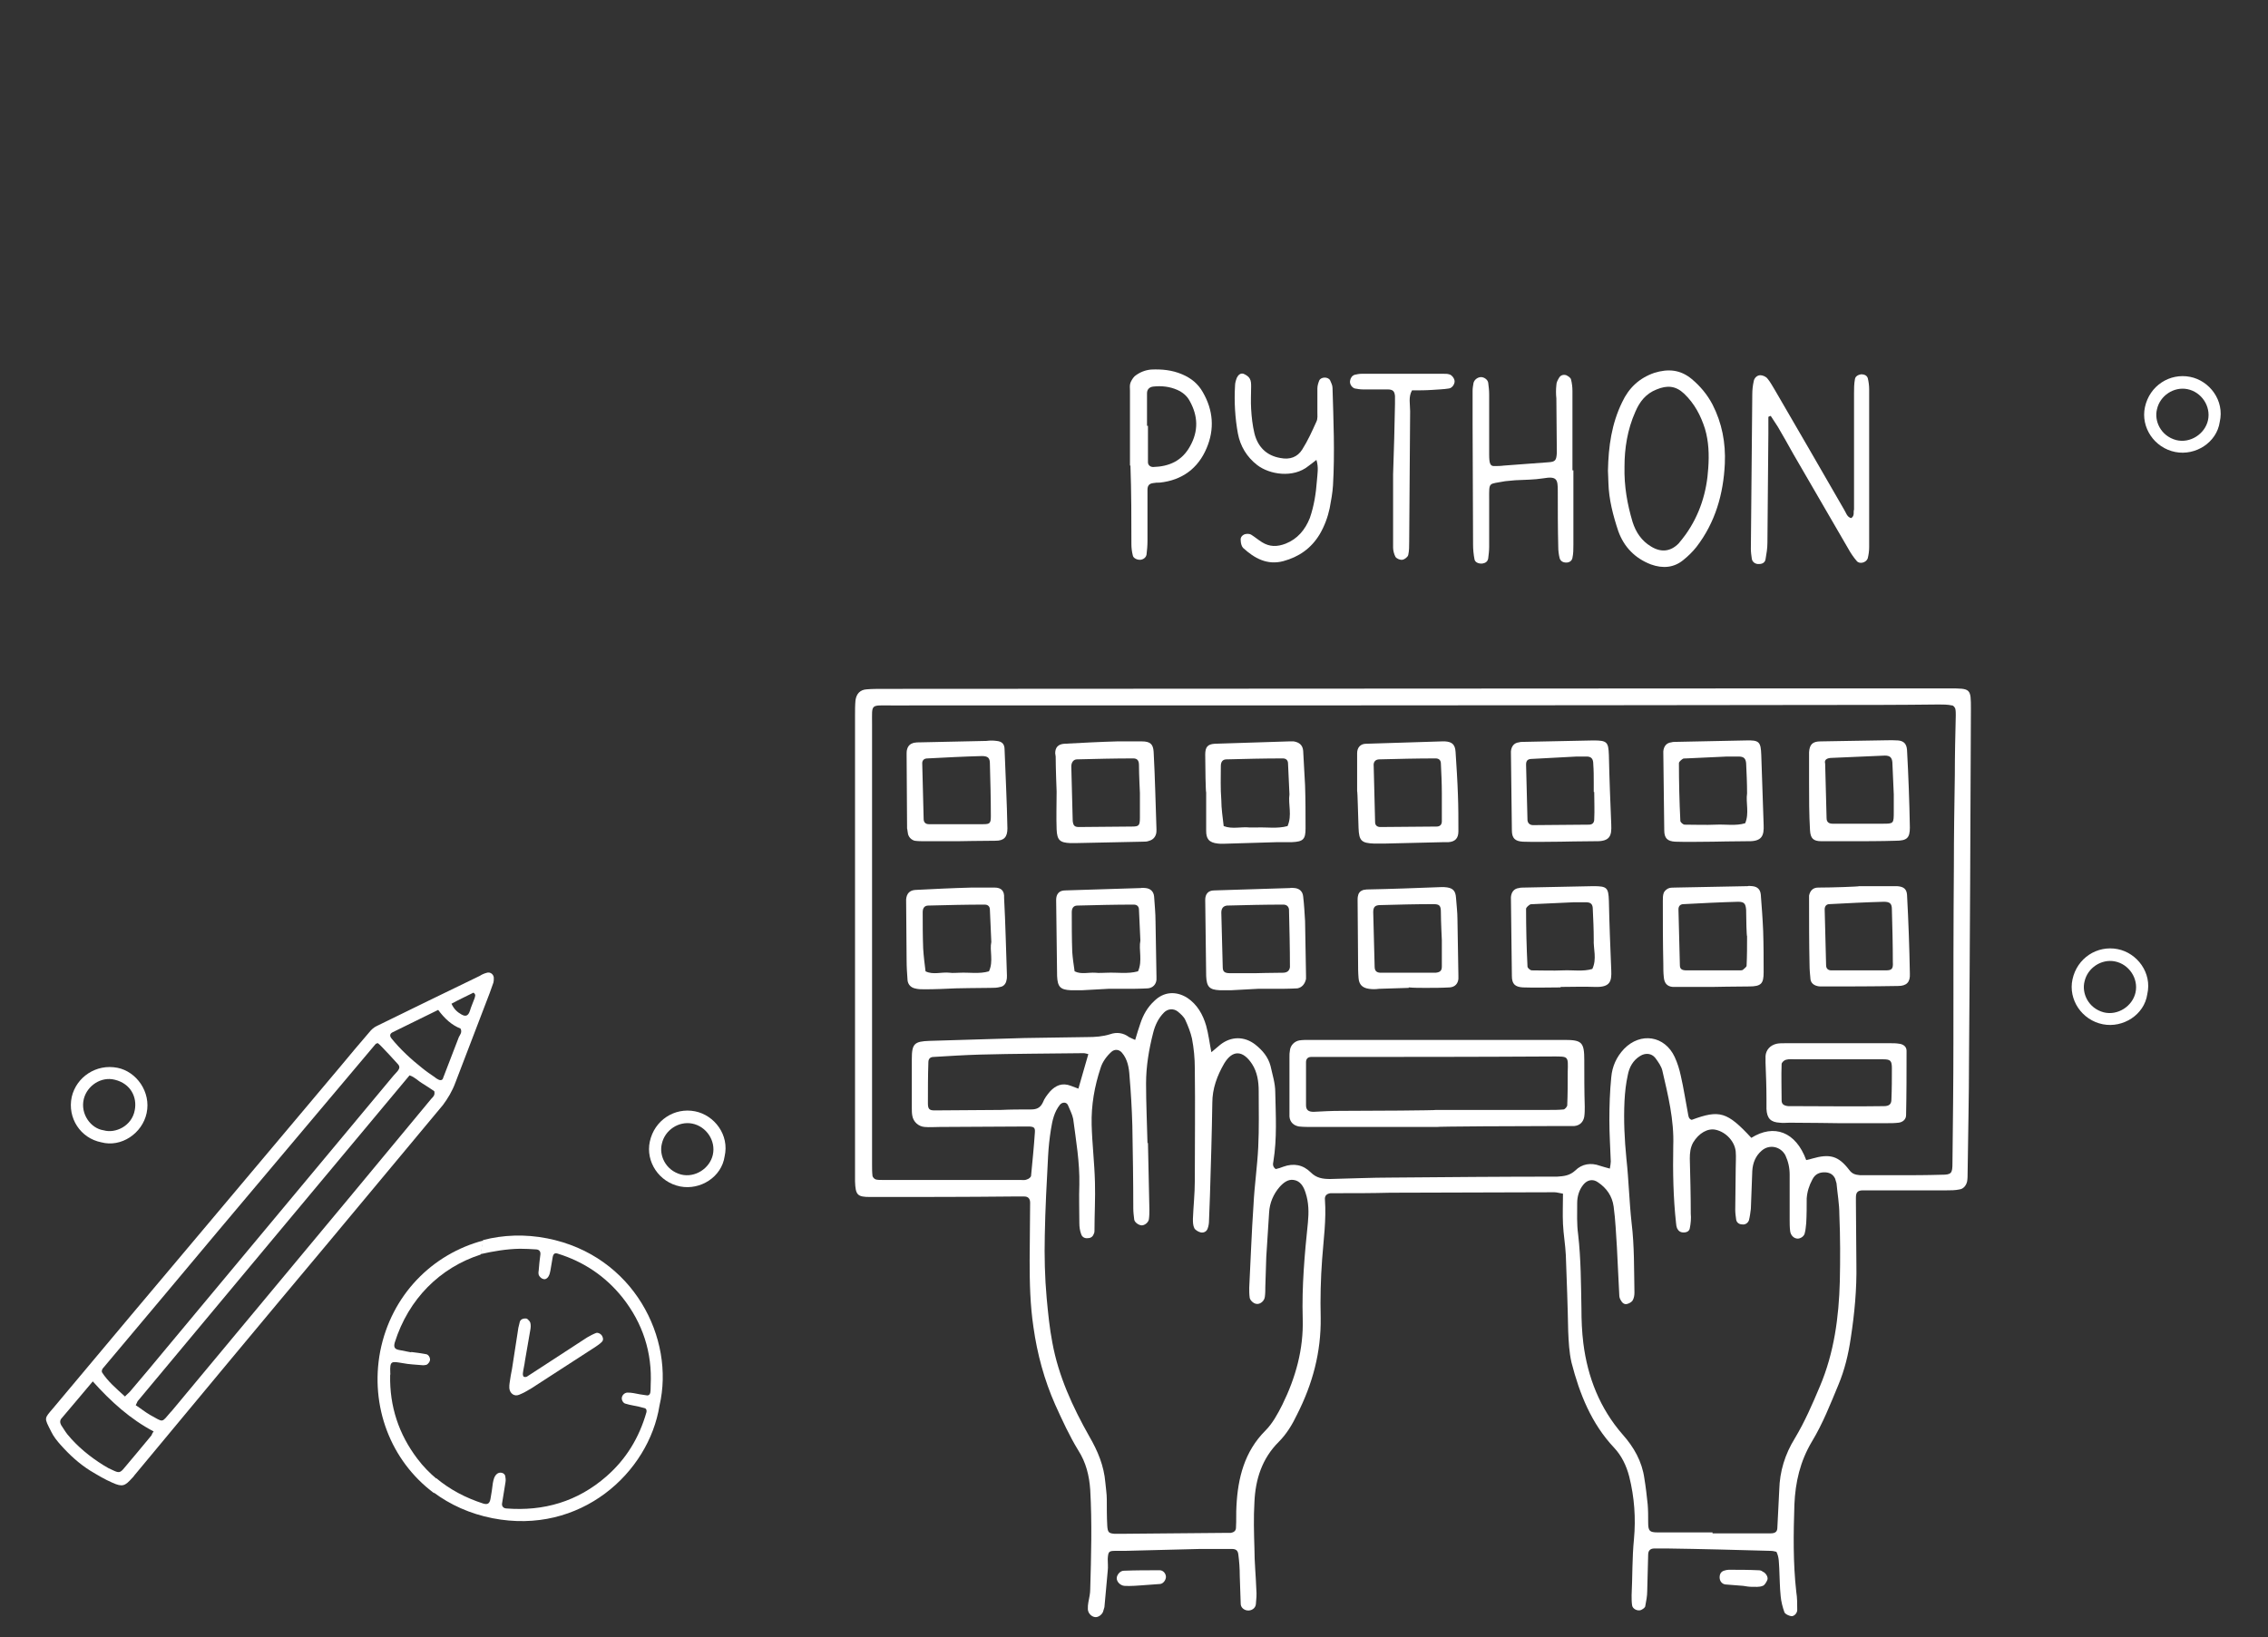 <?xml version="1.0" encoding="UTF-8"?> <svg xmlns="http://www.w3.org/2000/svg" width="313" height="226" viewBox="0 0 313 226" fill="none"><rect x="0" y="0" width="313" height="226" fill="#333333" stroke="none"/> <path d="M255.477 71.523C254.889 71.392 254.758 70.739 254.497 70.347C251.297 64.796 248.097 59.244 244.897 53.758C244.57 53.236 244.309 52.713 243.917 52.256C243.721 51.995 243.264 51.799 242.937 51.799C242.48 51.799 242.088 52.191 242.023 52.648C241.892 53.236 241.827 53.824 241.827 54.477C241.762 61.596 241.696 68.649 241.631 75.768C241.631 76.225 241.696 76.682 241.762 77.139C241.827 77.596 242.284 77.923 242.807 77.858C243.198 77.858 243.59 77.662 243.656 77.204C243.786 76.486 243.917 75.702 243.917 74.919C243.982 69.89 243.982 64.861 244.048 59.832C244.048 59.048 244.048 58.33 244.048 57.546C244.178 57.481 244.309 57.416 244.374 57.416C244.701 57.938 245.027 58.395 245.354 58.918C246.072 60.159 246.791 61.4 247.509 62.706C250.056 67.082 252.538 71.392 255.085 75.768C255.411 76.356 255.803 76.943 256.26 77.466C256.652 77.923 257.567 77.662 257.763 77.074C257.893 76.551 257.958 76.029 257.958 75.507C257.958 68.257 257.958 61.008 257.958 53.758C257.958 53.236 257.893 52.713 257.763 52.191C257.632 51.799 257.24 51.669 256.848 51.669C256.456 51.734 256.064 51.93 255.999 52.322C255.869 52.975 255.869 53.693 255.869 54.346C255.869 59.702 255.869 65.057 255.869 70.347C255.738 70.674 255.999 71.196 255.477 71.523Z" fill="white"></path> <path d="M227.851 77.923C229.484 78.511 231.051 78.38 232.357 77.27C233.01 76.747 233.598 76.159 234.121 75.506C236.733 72.11 237.843 68.192 238.039 64.012C238.17 61.138 237.647 58.395 236.341 55.848C235.623 54.477 234.643 53.301 233.467 52.322C231.9 51.015 230.202 50.885 228.308 51.472C226.218 52.191 224.781 53.562 223.867 55.522C222.43 58.461 221.973 61.596 221.908 64.992C221.908 65.449 221.973 66.037 221.973 66.69C222.038 68.975 222.626 71.196 223.344 73.351C224.128 75.506 225.63 77.074 227.851 77.923ZM224.193 64.404C224.193 61.922 224.585 59.31 225.696 56.828C226.283 55.456 227.132 54.346 228.635 53.758C230.071 53.17 231.247 53.236 232.422 54.346C233.859 55.718 234.708 57.35 235.296 59.179C235.819 60.942 235.884 62.771 235.753 64.6C235.557 67.93 234.578 71.065 232.618 73.808C232.292 74.266 231.965 74.657 231.639 75.049C230.528 76.159 229.222 76.29 227.851 75.441C226.545 74.657 225.761 73.482 225.304 72.045C224.585 69.629 224.128 67.147 224.193 64.404Z" fill="white"></path> <path d="M213.679 63.816C211.654 63.946 209.564 64.142 207.539 64.273C207.082 64.338 206.625 64.338 206.168 64.338C205.776 64.338 205.645 64.077 205.58 63.751C205.515 63.359 205.515 62.967 205.515 62.64C205.515 59.897 205.515 57.154 205.515 54.411C205.515 53.889 205.45 53.366 205.384 52.844C205.319 52.387 204.796 52.06 204.405 52.06C203.947 52.06 203.49 52.387 203.36 52.844C203.294 53.236 203.229 53.562 203.229 53.954C203.229 55.456 203.229 57.024 203.229 58.526C203.229 64.077 203.294 69.628 203.294 75.18C203.294 75.833 203.36 76.551 203.49 77.204C203.556 77.661 204.143 77.857 204.6 77.792C204.992 77.727 205.319 77.531 205.384 77.074C205.45 76.551 205.515 76.029 205.515 75.506C205.515 73.286 205.515 71.065 205.515 68.91C205.515 66.428 205.384 66.885 207.735 66.428C208.193 66.363 208.65 66.363 209.107 66.298C210.413 66.232 211.719 66.232 212.96 66.036C214.854 65.71 214.985 66.167 214.985 67.734C214.985 70.347 214.985 72.894 215.05 75.506C215.05 76.029 215.115 76.551 215.246 77.074C215.377 77.466 215.703 77.661 216.16 77.661C216.617 77.661 216.944 77.4 217.009 77.008C217.14 76.421 217.14 75.833 217.14 75.18C217.14 71.784 217.14 68.322 217.14 64.926C217.075 64.926 217.009 64.926 217.009 64.926C217.009 61.269 217.009 57.611 217.009 53.954C217.009 53.432 216.944 52.909 216.813 52.387C216.748 52.125 216.422 51.929 216.16 51.799C215.768 51.668 215.377 51.799 215.181 52.125C214.985 52.452 214.789 52.779 214.789 53.17C214.723 53.758 214.723 54.411 214.789 54.999C214.789 57.481 214.854 60.028 214.854 62.51C214.789 63.555 214.658 63.751 213.679 63.816Z" fill="white"></path> <path d="M172.664 53.366C172.664 52.974 172.664 52.583 172.468 52.256C172.338 51.995 171.946 51.733 171.619 51.603C171.227 51.472 170.901 51.733 170.705 52.125C170.574 52.452 170.444 52.844 170.444 53.236C170.313 55.456 170.444 57.677 170.836 59.832C171.162 61.595 172.076 63.097 173.513 64.208C175.211 65.514 178.477 66.036 180.567 64.338C180.893 64.077 181.285 63.816 181.677 63.489C182.003 64.534 181.808 65.448 181.742 66.363C181.612 68.126 181.35 69.824 180.763 71.522C180.109 73.155 179.065 74.396 177.432 75.049C176.256 75.506 175.211 75.506 174.166 74.853C173.644 74.526 173.187 74.135 172.664 73.808C172.468 73.677 172.076 73.677 171.815 73.743C171.423 73.873 171.162 74.2 171.227 74.592C171.227 74.984 171.358 75.441 171.554 75.637C173.121 77.074 174.885 78.053 177.105 77.465C179.26 76.878 180.959 75.702 182.134 73.743C182.787 72.632 183.244 71.392 183.506 70.151C183.702 69.106 183.897 68.061 183.963 67.016C184.224 62.51 184.028 58.003 183.897 53.562C183.897 53.17 183.702 52.844 183.571 52.517C183.31 51.995 182.33 51.995 182.069 52.517C181.938 52.844 181.808 53.236 181.808 53.627C181.808 54.672 181.808 55.783 181.808 56.828C181.808 57.285 181.873 57.807 181.677 58.199C181.089 59.505 180.501 60.812 179.718 62.052C179.065 63.097 178.02 63.489 176.713 63.228C174.754 62.901 173.579 61.66 173.121 59.832C172.86 58.722 172.73 57.611 172.664 56.436C172.599 55.391 172.664 54.346 172.664 53.366Z" fill="white"></path> <path d="M156.141 75.115C156.141 75.637 156.206 76.159 156.337 76.682C156.402 77.074 156.99 77.335 157.447 77.27C157.839 77.204 158.165 76.943 158.231 76.551C158.296 75.964 158.361 75.376 158.361 74.723C158.361 72.371 158.361 70.02 158.361 67.604C158.361 67.016 158.623 66.755 159.145 66.69C159.472 66.624 159.733 66.624 160.059 66.624C163.129 66.298 165.349 64.665 166.525 61.857C167.635 59.244 167.439 56.632 166.003 54.15C165.349 52.975 164.37 52.191 163.129 51.668C161.757 51.081 160.321 50.95 158.884 51.015C158.035 51.081 157.251 51.407 156.598 51.93C156.337 52.191 156.141 52.517 156.01 52.844C155.88 53.17 155.945 53.628 155.945 53.954C155.945 57.416 155.945 60.812 155.945 64.273H156.01C156.141 67.996 156.141 71.588 156.141 75.115ZM158.296 54.281C158.296 53.758 158.623 53.432 159.145 53.366C160.321 53.236 161.431 53.366 162.476 53.824C163.194 54.15 163.782 54.607 164.174 55.326C165.349 57.416 165.415 59.505 164.239 61.595C163.129 63.62 161.366 64.404 159.145 64.469C158.753 64.469 158.427 64.208 158.427 63.816C158.427 62.118 158.427 60.485 158.427 58.787C158.361 58.787 158.361 58.787 158.296 58.787C158.296 57.285 158.296 55.783 158.296 54.281Z" fill="white"></path> <path d="M197.678 53.824C198.461 53.758 199.18 53.758 199.964 53.628C200.421 53.562 200.747 53.04 200.747 52.648C200.747 52.256 200.355 51.734 199.964 51.668C199.768 51.603 199.506 51.603 199.31 51.603C195.522 51.603 191.669 51.603 187.881 51.603C187.555 51.603 187.293 51.668 186.967 51.734C186.575 51.864 186.379 52.191 186.314 52.583C186.249 53.04 186.575 53.497 186.967 53.628C187.359 53.693 187.685 53.758 188.077 53.758C189.187 53.758 190.363 53.758 191.473 53.758C192.257 53.758 192.453 54.02 192.518 54.673C192.518 55.064 192.518 55.456 192.518 55.783C192.453 58.918 192.388 62.053 192.257 65.514C192.257 67.212 192.257 69.237 192.257 71.261C192.257 72.698 192.257 74.135 192.257 75.572C192.257 76.029 192.388 76.486 192.584 76.878C192.779 77.139 193.237 77.335 193.563 77.27C193.89 77.204 194.282 76.878 194.347 76.617C194.478 76.029 194.478 75.441 194.478 74.788C194.543 68.779 194.543 62.771 194.608 56.763C194.608 55.783 194.347 54.803 194.869 53.889C195.914 53.889 196.763 53.889 197.678 53.824Z" fill="white"></path> <path d="M257.109 164.327C257.632 164.327 258.154 164.327 258.742 164.327C262.008 164.327 265.273 164.327 268.604 164.327C269.192 164.327 269.845 164.327 270.433 164.197C270.955 164.131 271.347 163.674 271.478 163.087C271.543 162.695 271.543 162.303 271.543 161.976C271.608 156.686 271.739 151.461 271.739 146.171C271.869 130.105 271.935 113.974 272 97.908C272 95.034 272 95.034 268.996 95.034C261.616 95.034 254.171 95.034 246.791 95.034C205.123 95.034 163.521 95.099 121.853 95.099C121.07 95.099 120.351 95.099 119.567 95.165C118.718 95.23 118.196 95.752 118.065 96.667C118 97.32 118 98.038 118 98.757C118 119.721 118 140.685 118 161.715C118 162.172 118 162.629 118 163.087C118.065 164.98 118.327 165.242 120.09 165.242C120.351 165.242 120.547 165.242 120.808 165.242C127.078 165.242 133.348 165.242 139.552 165.176C140.14 165.176 140.793 165.176 141.381 165.176C141.903 165.176 142.165 165.503 142.165 166.025C142.165 168.703 142.099 171.381 142.099 174.059C142.099 177.128 142.165 180.132 142.622 183.202C143.144 186.925 144.124 190.517 145.626 193.913C146.606 196.068 147.585 198.223 148.826 200.248C149.871 201.88 150.328 203.709 150.459 205.668C150.72 210.24 150.589 214.812 150.459 219.383C150.459 219.971 150.328 220.559 150.198 221.212C150.132 221.539 150.132 221.8 150.132 222.126C150.132 222.649 150.589 223.171 151.112 223.237C151.504 223.302 152.026 222.975 152.222 222.518C152.288 222.322 152.353 222.061 152.418 221.865C152.549 220.167 152.745 218.534 152.875 216.836C152.941 216.314 152.875 215.791 152.875 215.204C152.941 214.224 153.006 214.093 153.92 214.093C154.377 214.093 154.835 214.093 155.292 214.093C158.753 214.028 162.149 213.897 165.611 213.832C167.048 213.832 168.484 213.832 169.986 213.832C170.574 213.832 170.835 214.028 170.901 214.616C171.031 215.595 171.097 216.575 171.097 217.555C171.162 218.861 171.162 220.167 171.227 221.408C171.227 221.865 171.619 222.257 172.142 222.322C172.664 222.388 173.252 222.061 173.317 221.473C173.383 220.82 173.448 220.102 173.383 219.449C173.317 217.555 173.121 215.661 173.121 213.767C173.056 211.612 172.991 209.522 173.121 207.366C173.252 204.232 174.166 201.358 176.452 199.072C177.562 197.962 178.346 196.656 178.999 195.284C181.154 191.039 182.33 186.663 182.265 181.896C182.199 179.218 182.265 176.54 182.461 173.863C182.657 171.12 183.048 168.442 182.852 165.634C182.787 165.046 183.114 164.785 183.636 164.719C183.963 164.719 184.224 164.719 184.55 164.719C186.967 164.719 189.449 164.719 191.865 164.654C199.441 164.654 206.952 164.589 214.528 164.589C214.854 164.589 215.246 164.719 215.703 164.785C215.703 166.221 215.638 167.593 215.703 168.964C215.768 170.401 216.03 171.838 216.095 173.275C216.226 176.802 216.356 180.263 216.422 183.79C216.487 185.226 216.552 186.663 216.879 188.1C217.989 192.411 219.622 196.525 222.757 199.856C223.802 200.966 224.455 202.338 224.846 203.84C225.565 206.713 225.761 209.587 225.5 212.461C225.238 215.073 225.304 217.62 225.173 220.232C225.173 220.69 225.173 221.147 225.238 221.604C225.304 222.126 226.022 222.453 226.479 222.257C226.74 222.126 227.067 221.93 227.067 221.669C227.198 221.016 227.328 220.298 227.328 219.645C227.394 217.947 227.394 216.314 227.459 214.616C227.459 214.028 227.785 213.767 228.308 213.767C228.896 213.767 229.549 213.767 230.137 213.767C234.839 213.832 239.606 213.963 244.309 214.093C244.635 214.093 244.897 214.159 245.158 214.224C245.55 215.008 245.484 215.726 245.55 216.51C245.615 217.816 245.615 219.122 245.746 220.363C245.811 221.081 246.007 221.865 246.268 222.584C246.399 222.845 246.856 223.041 247.182 223.106C247.574 223.171 248.031 222.714 248.031 222.257C248.031 221.408 248.031 220.559 247.901 219.775C247.444 215.726 247.509 211.677 247.64 207.693C247.77 204.623 248.423 201.75 250.056 199.007C251.558 196.525 252.603 193.847 253.713 191.17C254.562 189.145 255.085 186.99 255.411 184.769C255.934 181.373 256.26 177.977 256.195 174.516C256.195 171.707 256.13 168.899 256.13 166.025C256.13 165.764 256.13 165.568 256.13 165.307C256.13 164.589 256.391 164.327 257.109 164.327ZM142.23 153.159C140.858 153.159 139.487 153.159 138.115 153.225C135.046 153.225 132.042 153.29 128.972 153.29C128.254 153.29 128.058 153.094 128.058 152.31C128.058 150.416 128.058 148.522 128.123 146.629C128.123 146.171 128.384 145.91 128.841 145.91C130.997 145.779 133.087 145.649 135.242 145.584C140.009 145.453 144.842 145.453 149.61 145.388C149.74 145.388 149.871 145.453 150.198 145.518C149.74 147.151 149.283 148.653 148.826 150.286C148.5 150.155 148.108 150.025 147.781 149.894C146.606 149.437 145.691 149.829 144.908 150.678C144.516 151.135 144.124 151.657 143.928 152.18C143.536 153.029 142.948 153.159 142.23 153.159ZM180.501 168.768C180.044 173.144 179.652 177.585 179.783 182.026C179.913 186.271 178.803 190.19 176.975 193.913C176.321 195.219 175.603 196.525 174.623 197.505C171.75 200.378 170.835 204.036 170.64 207.889C170.574 208.869 170.64 209.848 170.574 210.893C170.574 211.35 170.248 211.546 169.856 211.612C169.66 211.612 169.399 211.612 169.203 211.612C164.305 211.677 159.472 211.677 154.573 211.742C154.312 211.742 154.116 211.742 153.855 211.742C153.006 211.677 152.875 211.546 152.81 210.632C152.745 209.391 152.745 208.215 152.745 206.975C152.745 206.191 152.614 205.472 152.549 204.689C152.353 202.338 151.504 200.313 150.328 198.288C148.042 194.239 146.083 189.994 145.234 185.357C144.842 183.332 144.646 181.308 144.45 179.218C144.189 176.344 144.124 173.405 144.189 170.532C144.254 166.874 144.45 163.217 144.646 159.56C144.712 158.319 144.842 157.143 145.038 155.902C145.234 154.662 145.495 153.486 146.279 152.506C146.606 152.115 147.193 152.114 147.389 152.572C147.651 153.225 147.977 153.813 148.108 154.466C148.5 157.47 149.022 160.474 148.957 163.544C148.891 165.307 148.957 167.07 148.957 168.834C148.957 169.356 149.022 169.879 149.218 170.401C149.349 170.793 149.74 170.989 150.132 170.924C150.589 170.924 150.851 170.662 150.981 170.271C151.047 170.14 151.047 169.944 151.047 169.813C151.047 167.593 151.177 165.372 151.112 163.217C151.047 160.539 150.72 157.862 150.655 155.249C150.589 152.572 151.047 149.959 151.896 147.412C152.157 146.563 152.745 145.779 153.398 145.192C153.855 144.8 154.443 144.865 154.835 145.322C155.618 146.237 155.814 147.412 155.88 148.522C156.075 150.808 156.206 153.094 156.271 155.38C156.337 159.168 156.402 163.021 156.402 166.809C156.402 167.332 156.467 167.854 156.533 168.377C156.598 168.768 157.186 169.16 157.578 169.16C157.969 169.16 158.492 168.768 158.557 168.311C158.623 167.854 158.623 167.397 158.623 166.94C158.557 163.87 158.492 160.866 158.427 157.796H158.361C158.296 155.053 158.165 152.31 158.165 149.567C158.165 147.216 158.557 144.865 159.145 142.579C159.406 141.534 159.863 140.555 160.647 139.771C161.17 139.249 161.953 139.183 162.541 139.64C162.933 139.967 163.39 140.359 163.586 140.816C163.978 141.665 164.305 142.514 164.5 143.363C164.762 144.735 164.892 146.106 164.892 147.478C164.958 152.637 164.892 157.862 164.892 163.021C164.892 164.785 164.696 166.548 164.631 168.246C164.631 168.703 164.631 169.16 164.827 169.552C164.958 169.813 165.415 170.075 165.741 170.14C166.133 170.205 166.525 170.009 166.656 169.617C166.786 169.291 166.852 168.899 166.852 168.507C166.917 167.397 166.917 166.221 166.982 165.046C167.113 160.801 167.243 156.49 167.309 152.245C167.309 150.286 167.962 148.522 168.941 146.824C170.117 144.865 171.554 144.996 172.795 146.89C173.513 148 173.709 149.306 173.709 150.612C173.709 153.225 173.774 155.772 173.644 158.384C173.513 161.062 173.121 163.674 172.991 166.352C172.729 170.14 172.599 173.993 172.403 177.781C172.403 178.238 172.403 178.696 172.468 179.153C172.534 179.545 173.056 180.002 173.448 180.002C173.905 180.067 174.493 179.61 174.558 179.022C174.623 178.565 174.623 178.108 174.623 177.651C174.689 176.279 174.689 174.908 174.754 173.536C174.885 171.511 175.015 169.422 175.146 167.397C175.211 166.091 175.734 164.85 176.583 163.87C177.105 163.282 177.758 162.76 178.542 162.891C179.456 163.021 179.913 163.805 180.175 164.654C180.632 166.025 180.632 167.397 180.501 168.768ZM253.909 176.867C253.779 181.83 253.126 186.729 251.166 191.366C250.121 193.847 249.076 196.264 247.705 198.55C246.333 200.77 245.615 203.121 245.55 205.668C245.484 207.432 245.354 209.195 245.288 210.893C245.288 211.416 245.027 211.677 244.374 211.677C241.696 211.677 239.019 211.677 236.341 211.677C236.341 211.612 236.341 211.612 236.341 211.546C233.794 211.546 231.312 211.546 228.765 211.546C227.655 211.546 227.459 211.35 227.459 210.175C227.459 209.326 227.459 208.477 227.394 207.693C227.263 206.452 227.132 205.277 226.936 204.101C226.61 201.75 225.5 199.791 223.932 198.027C220.797 194.435 219.099 190.125 218.511 185.422C218.316 183.855 218.25 182.222 218.25 180.655C218.185 177.259 218.185 173.797 217.793 170.401C217.597 168.964 217.662 167.528 217.662 166.091C217.662 165.176 217.924 164.262 218.511 163.544C219.034 162.891 219.818 162.695 220.536 163.217C221.712 164.001 222.495 165.111 222.691 166.548C222.953 168.442 223.018 170.336 223.148 172.23C223.279 174.45 223.344 176.671 223.475 178.826C223.475 179.022 223.54 179.283 223.671 179.479C223.867 179.871 224.193 180.132 224.585 180.002C224.846 179.936 225.173 179.74 225.304 179.545C225.5 179.218 225.565 178.826 225.565 178.434C225.5 175.234 225.565 172.034 225.173 168.834C224.846 165.895 224.781 162.891 224.455 159.952C224.193 157.274 224.063 154.662 224.193 151.984C224.259 150.743 224.389 149.567 224.651 148.392C224.846 147.347 225.369 146.367 226.349 145.779C227.067 145.322 227.916 145.388 228.438 146.041C228.83 146.563 229.288 147.216 229.418 147.804C230.202 151.2 231.051 154.596 230.92 158.188C230.855 161.78 230.92 165.372 231.312 168.899C231.312 169.095 231.377 169.356 231.443 169.552C231.639 169.944 231.9 170.14 232.357 170.14C232.814 170.14 233.141 169.944 233.206 169.552C233.337 168.899 233.402 168.181 233.337 167.528C233.337 164.98 233.271 162.499 233.206 159.952C233.206 159.168 233.271 158.45 233.663 157.731C234.447 156.425 235.688 155.707 236.798 155.968C238.235 156.294 239.411 157.601 239.541 158.972C239.606 159.756 239.541 160.474 239.541 161.258C239.541 163.152 239.476 165.046 239.476 167.005C239.476 167.462 239.541 167.919 239.606 168.377C239.672 168.768 239.998 169.03 240.455 169.03C240.847 169.095 241.239 168.834 241.37 168.442C241.5 167.919 241.566 167.397 241.631 166.874C241.696 165.111 241.762 163.348 241.827 161.65C241.892 160.539 242.284 159.56 243.133 158.841C244.178 157.927 245.746 158.254 246.399 159.494C246.79 160.344 246.986 161.193 246.986 162.172C246.986 164.262 246.986 166.287 246.986 168.377C246.986 168.899 246.986 169.422 247.052 169.944C247.117 170.532 247.574 170.989 248.097 170.989C248.489 170.989 249.011 170.662 249.076 170.205C249.207 169.748 249.207 169.291 249.272 168.834C249.338 167.724 249.338 166.548 249.338 165.438C249.403 164.523 249.664 163.674 250.121 162.825C250.513 162.042 251.166 161.78 252.015 161.846C252.603 161.911 252.995 162.172 253.256 162.695C253.321 162.891 253.387 163.152 253.452 163.348C253.583 164.785 253.844 166.221 253.844 167.658C253.975 170.793 253.975 173.797 253.909 176.867ZM255.215 161.519C253.713 159.56 252.538 159.233 250.056 159.952C249.86 160.017 249.599 160.082 249.272 160.148C247.835 156.229 244.831 155.119 241.696 157.078C238.366 153.486 237.321 153.159 233.467 154.596C233.01 154.466 233.01 154.008 232.945 153.682C232.618 151.984 232.357 150.221 231.965 148.522C231.769 147.608 231.508 146.759 231.116 145.91C229.745 142.971 226.414 142.449 224.128 144.8C223.083 145.91 222.495 147.216 222.365 148.718C222.169 150.678 222.104 152.702 222.104 154.662C222.104 156.556 222.234 158.45 222.299 160.344C222.299 160.605 222.234 160.931 222.169 161.323C221.646 161.193 221.254 161.062 220.797 160.931C219.556 160.474 218.316 160.67 217.401 161.584C216.617 162.303 215.834 162.368 214.919 162.433C207.278 162.433 199.637 162.499 192.061 162.564C189.253 162.564 186.444 162.695 183.571 162.76C182.526 162.76 181.677 162.629 180.893 161.846C179.848 160.801 178.542 160.539 177.105 161.062C176.779 161.193 176.387 161.323 176.06 161.388C175.603 161.062 175.668 160.67 175.734 160.344C176.256 157.143 176.06 153.943 175.995 150.743C175.995 149.567 175.603 148.327 175.342 147.151C175.015 145.91 174.232 144.996 173.252 144.212C171.75 143.036 169.921 143.036 168.419 144.212C168.027 144.539 167.635 144.865 167.178 145.257C166.917 143.951 166.786 142.775 166.46 141.6C166.003 140.032 165.219 138.661 163.847 137.746C162.28 136.767 160.582 136.897 159.276 138.204C158.361 139.053 157.774 140.098 157.382 141.273C157.12 141.992 156.925 142.71 156.663 143.559C156.337 143.428 156.076 143.298 155.814 143.167C155.031 142.579 154.116 142.449 153.202 142.775C152.157 143.102 151.112 143.167 150.067 143.167C147.193 143.232 144.254 143.232 141.381 143.298C137.005 143.428 132.695 143.559 128.319 143.69C126.164 143.755 125.837 144.081 125.837 146.237C125.837 148.457 125.837 150.678 125.837 152.898C125.837 153.29 125.837 153.682 125.902 154.008C126.033 154.858 126.751 155.511 127.601 155.576C128.254 155.641 128.972 155.576 129.69 155.576C133.74 155.576 137.789 155.511 141.838 155.511C142.687 155.511 142.883 155.641 142.818 156.36C142.687 158.319 142.491 160.278 142.295 162.303C142.295 162.499 141.969 162.76 141.707 162.825C141.446 162.956 141.12 162.891 140.793 162.891C134.458 162.891 128.123 162.891 121.788 162.891C121.461 162.891 121.135 162.891 120.874 162.825C120.678 162.76 120.482 162.564 120.416 162.368C120.351 161.846 120.351 161.323 120.351 160.801C120.351 156.556 120.351 152.245 120.351 148C120.351 131.999 120.351 115.998 120.351 99.932C120.351 97.124 120.09 97.385 122.964 97.385C165.807 97.385 208.715 97.385 251.558 97.32C256.913 97.32 262.204 97.32 267.559 97.254C268.147 97.254 268.8 97.254 269.388 97.385C269.584 97.385 269.779 97.646 269.845 97.842C269.91 98.103 269.91 98.43 269.91 98.757C269.845 101.5 269.78 104.243 269.78 106.986C269.714 111.165 269.649 115.345 269.649 119.59C269.584 127.689 269.584 135.787 269.584 143.82C269.584 149.371 269.518 154.923 269.453 160.539C269.453 161.976 269.322 162.172 267.951 162.172C265.861 162.237 263.836 162.237 261.746 162.237C260.048 162.237 258.416 162.237 256.718 162.237C255.999 162.172 255.607 162.042 255.215 161.519Z" fill="white"></path> <path d="M155.096 216.836C154.573 216.836 154.116 217.424 154.116 217.881C154.116 218.338 154.573 218.861 155.161 218.926C155.88 218.992 157.447 218.861 157.447 218.861C158.361 218.796 159.276 218.73 160.125 218.665C160.582 218.6 160.908 218.077 160.908 217.685C160.908 217.228 160.517 216.771 160.059 216.771C158.427 216.771 156.794 216.771 155.096 216.836Z" fill="white"></path> <path d="M242.676 216.771C241.304 216.705 239.933 216.705 238.561 216.705C238.366 216.705 238.104 216.771 237.908 216.836C237.516 216.967 237.321 217.293 237.321 217.75C237.321 218.273 237.647 218.665 238.104 218.73C238.953 218.795 239.802 218.861 240.586 218.926C240.978 218.991 241.37 219.056 241.696 219.056C242.219 219.056 242.807 219.122 243.264 218.926C243.525 218.861 243.786 218.403 243.917 218.077C244.047 217.685 243.656 217.097 243.264 216.967C243.133 216.836 242.937 216.771 242.676 216.771Z" fill="white"></path> <path d="M218.642 146.367C218.642 143.885 218.316 143.559 215.899 143.559C204.143 143.559 192.453 143.559 180.697 143.559C180.24 143.559 179.783 143.559 179.326 143.624C178.607 143.755 178.085 144.343 178.02 144.996C177.954 145.322 177.954 145.583 177.954 145.91C177.954 148.326 177.954 150.808 177.954 153.225C177.954 153.551 177.954 153.812 177.954 154.139C178.02 154.923 178.542 155.38 179.26 155.51C179.848 155.576 180.501 155.576 181.089 155.576C186.836 155.576 192.518 155.576 198.266 155.576C198.266 155.51 209.695 155.445 215.442 155.445C216.03 155.445 216.683 155.445 217.271 155.445C217.989 155.38 218.511 154.923 218.642 154.139C218.707 153.682 218.707 153.225 218.707 152.767C218.642 150.612 218.642 148.522 218.642 146.367ZM216.356 148C216.356 149.502 216.356 151.069 216.291 152.572C216.291 152.767 215.964 153.159 215.768 153.159C215.115 153.225 214.397 153.225 213.744 153.225C208.584 153.225 203.36 153.225 198.2 153.225C198.2 153.29 189.383 153.355 184.942 153.355C183.701 153.355 182.526 153.421 181.285 153.486C180.567 153.486 180.24 153.225 180.24 152.572C180.24 150.612 180.24 148.588 180.24 146.628C180.24 146.171 180.501 145.91 180.958 145.91C181.416 145.91 181.873 145.91 182.33 145.91C192.975 145.91 203.686 145.91 214.332 145.845C216.487 145.845 216.422 145.779 216.356 148Z" fill="white"></path> <path d="M262.008 154.988C262.595 154.923 263.053 154.531 263.053 153.943C263.118 151.004 263.118 148 263.118 145.061C263.118 144.473 262.661 144.147 262.073 144.081C261.681 144.016 261.289 144.016 260.963 144.016C256.065 144.016 251.232 144.016 246.333 144.016C245.942 144.016 245.55 144.016 245.223 144.081C244.309 144.277 243.721 144.93 243.656 145.779C243.656 146.106 243.656 146.367 243.656 146.694C243.721 148.392 243.786 150.025 243.786 151.723C243.786 152.18 243.786 152.637 243.786 153.094C243.852 154.4 244.374 154.923 245.615 154.988C246.072 155.053 246.529 154.988 246.987 154.988C249.207 154.988 253.648 155.053 253.648 155.053C255.934 155.053 258.22 155.053 260.506 155.053C260.963 155.053 261.485 155.053 262.008 154.988ZM247.705 152.702C247.378 152.702 247.117 152.702 246.791 152.702C246.203 152.637 245.876 152.441 245.876 151.919C245.876 150.221 245.811 148.588 245.876 146.89C245.876 146.694 246.203 146.367 246.464 146.302C246.921 146.171 247.378 146.237 247.836 146.237C249.729 146.237 251.623 146.237 253.517 146.237C255.673 146.237 257.763 146.237 259.918 146.237C260.897 146.237 261.093 146.433 261.093 147.478C261.093 148.914 261.093 150.351 261.028 151.788C261.028 152.441 260.702 152.702 259.983 152.702C255.934 152.768 251.819 152.702 247.705 152.702Z" fill="white"></path> <path d="M222.038 104.243C221.973 102.414 221.777 102.218 219.883 102.218C216.683 102.283 213.483 102.349 210.283 102.414C210.087 102.414 209.825 102.414 209.629 102.479C208.976 102.545 208.584 103.002 208.519 103.72C208.519 103.785 208.519 103.851 208.519 103.916C208.584 107.508 208.584 111.035 208.65 114.627C208.65 115.737 209.107 116.129 210.152 116.194C211.915 116.26 213.679 116.194 215.377 116.194C215.377 116.194 218.577 116.129 220.144 116.129C222.234 116.194 222.43 115.345 222.365 113.843C222.234 110.643 222.104 107.443 222.038 104.243ZM220.014 113.125C220.014 113.582 219.752 113.843 219.295 113.843C216.748 113.843 214.136 113.908 211.589 113.908C211.197 113.908 210.87 113.713 210.805 113.255C210.74 110.708 210.674 108.096 210.609 105.549C210.609 104.961 210.87 104.765 211.458 104.765C213.483 104.634 215.573 104.569 217.597 104.439C218.054 104.439 218.512 104.439 218.969 104.439C219.622 104.439 219.883 104.765 219.883 105.483C219.948 106.333 219.948 107.182 219.948 107.965C219.948 108.422 219.948 108.88 219.948 109.337C219.948 109.337 219.948 109.337 220.014 109.337C220.014 110.512 220.079 111.819 220.014 113.125Z" fill="white"></path> <path d="M222.038 124.358C221.973 122.529 221.777 122.333 219.883 122.333C216.683 122.399 213.483 122.464 210.283 122.529C210.087 122.529 209.825 122.529 209.629 122.594C208.976 122.66 208.584 123.117 208.519 123.835C208.519 123.901 208.519 123.966 208.519 124.031C208.584 127.623 208.584 131.15 208.65 134.742C208.65 135.852 209.107 136.244 210.152 136.31C211.915 136.375 213.679 136.31 215.377 136.31V136.244C216.944 136.244 218.577 136.179 220.144 136.244C222.234 136.309 222.43 135.46 222.365 133.958C222.234 130.758 222.104 127.558 222.038 124.358ZM219.752 133.762C218.446 134.154 217.075 133.893 215.703 133.958C214.266 134.024 212.83 133.958 211.393 133.958C211.197 133.958 210.805 133.632 210.805 133.436C210.674 130.758 210.609 128.146 210.609 125.468C210.609 125.272 210.936 125.011 211.132 124.88C211.262 124.815 211.393 124.815 211.589 124.815C213.483 124.75 215.377 124.619 217.271 124.554C217.793 124.554 218.316 124.554 218.838 124.554C219.557 124.554 219.818 124.815 219.818 125.533C219.883 126.905 219.948 128.276 219.948 129.713C219.883 130.954 220.406 132.391 219.752 133.762Z" fill="white"></path> <path d="M125.315 115.149C125.445 115.607 125.772 115.933 126.229 116.064C126.686 116.129 127.143 116.129 127.601 116.129C129.103 116.129 130.67 116.129 132.172 116.129C132.172 116.129 135.699 116.064 137.397 116.064C138.573 116.064 139.03 115.541 139.03 114.366C138.964 110.708 138.769 107.051 138.638 103.459C138.638 102.675 138.246 102.349 137.528 102.283C137.07 102.218 136.613 102.218 136.156 102.283C133.087 102.349 130.082 102.414 127.013 102.479C126.686 102.479 126.425 102.479 126.098 102.545C125.641 102.675 125.315 102.936 125.184 103.459C125.119 103.655 125.119 103.916 125.119 104.112C125.119 107.508 125.184 110.97 125.184 114.366C125.249 114.562 125.249 114.888 125.315 115.149ZM127.992 104.7C130.474 104.569 133.021 104.439 135.503 104.373C136.352 104.373 136.613 104.635 136.613 105.418C136.679 107.835 136.744 110.251 136.744 112.668C136.744 113.647 136.613 113.778 135.699 113.778C134.458 113.778 133.283 113.778 132.042 113.778C130.735 113.778 129.495 113.778 128.188 113.778C127.731 113.778 127.47 113.517 127.47 113.059C127.405 110.512 127.339 107.9 127.274 105.353C127.274 104.961 127.535 104.7 127.992 104.7Z" fill="white"></path> <path d="M249.795 114.627C249.86 115.737 250.252 116.129 251.362 116.129C253.125 116.129 254.889 116.129 256.587 116.129C256.587 116.129 259.918 116.129 261.616 116.064C263.183 116.064 263.575 115.672 263.575 114.235C263.51 110.643 263.379 107.116 263.183 103.524C263.118 102.675 262.726 102.283 261.942 102.218C260.963 102.153 259.983 102.218 259.003 102.218C256.391 102.283 253.844 102.283 251.231 102.349C250.121 102.349 249.729 102.806 249.664 103.851C249.664 105.222 249.664 106.594 249.664 107.965C249.664 110.251 249.664 112.406 249.795 114.627ZM252.603 104.634C255.085 104.504 257.632 104.439 260.114 104.308C260.832 104.308 261.093 104.569 261.159 105.222C261.224 106.594 261.289 107.965 261.354 109.663C261.354 110.186 261.354 111.1 261.354 112.014C261.354 113.712 261.354 113.712 259.787 113.712C257.501 113.712 255.215 113.712 252.93 113.712C252.342 113.712 252.081 113.451 252.081 112.929C252.015 110.447 251.95 107.9 251.885 105.418C251.754 104.961 252.015 104.7 252.603 104.634Z" fill="white"></path> <path d="M243.003 123.509C242.937 122.79 242.545 122.399 241.827 122.333C241.631 122.333 241.37 122.268 241.174 122.333C237.843 122.399 234.512 122.464 231.116 122.529C230.79 122.529 230.463 122.529 230.202 122.66C229.941 122.79 229.679 123.052 229.614 123.248C229.483 123.574 229.483 123.966 229.483 124.358C229.483 127.231 229.483 130.105 229.549 133.044C229.549 133.632 229.549 134.285 229.614 134.873C229.679 135.722 230.071 136.179 230.855 136.244C231.181 136.244 231.443 136.244 231.769 136.244C233.271 136.244 234.839 136.244 236.341 136.244C236.341 136.244 239.672 136.179 241.37 136.179C243.068 136.179 243.394 135.787 243.394 134.22C243.394 132.326 243.394 130.432 243.329 128.538C243.264 126.905 243.133 125.207 243.003 123.509ZM241.043 133.305C241.043 133.501 240.717 133.697 240.521 133.893C240.39 133.958 240.26 133.958 240.064 133.958C237.647 133.958 235.231 133.958 232.749 133.958C232.096 133.958 231.835 133.762 231.835 133.24C231.769 130.693 231.704 128.08 231.639 125.533C231.639 125.076 231.9 124.815 232.357 124.815C234.839 124.684 237.386 124.554 239.868 124.488C240.717 124.488 240.913 124.75 240.978 125.599C240.978 126.84 241.043 129.256 241.109 129.256C241.109 130.628 241.109 131.934 241.043 133.305Z" fill="white"></path> <path d="M261.812 122.333C260.048 122.333 258.285 122.333 256.587 122.333C256.587 122.399 252.799 122.529 250.905 122.529C250.187 122.529 249.795 122.986 249.664 123.639C249.664 123.835 249.664 124.097 249.664 124.293C249.664 127.231 249.664 130.236 249.729 133.175C249.729 133.828 249.795 134.546 249.86 135.199C249.925 135.656 250.252 135.983 250.774 136.114C250.97 136.179 251.231 136.179 251.427 136.179C254.954 136.179 258.416 136.179 261.942 136.114C263.118 136.114 263.64 135.591 263.575 134.416C263.51 130.758 263.379 127.101 263.183 123.509C263.118 122.725 262.726 122.399 261.812 122.333ZM260.244 133.958C259.003 133.958 257.828 133.958 256.587 133.958C255.281 133.958 254.04 133.958 252.734 133.958C252.276 133.958 252.015 133.697 252.015 133.24C251.95 130.693 251.885 128.08 251.819 125.533C251.819 125.076 252.081 124.815 252.472 124.815C254.954 124.684 257.501 124.554 259.983 124.488C260.832 124.488 261.093 124.75 261.093 125.533C261.159 127.95 261.224 130.366 261.224 132.783C261.289 133.762 261.093 133.958 260.244 133.958Z" fill="white"></path> <path d="M243.068 104.242C243.003 102.414 242.807 102.152 240.913 102.218C237.713 102.283 234.512 102.348 231.312 102.414C231.116 102.414 230.855 102.414 230.659 102.479C230.006 102.544 229.614 103.002 229.549 103.72C229.549 103.785 229.549 103.851 229.549 103.916C229.614 107.508 229.614 111.035 229.679 114.627C229.679 115.737 230.137 116.129 231.182 116.194C232.945 116.259 234.708 116.194 236.406 116.194C236.406 116.194 239.606 116.129 241.174 116.129C243.199 116.194 243.46 115.345 243.394 113.843C243.264 110.643 243.199 107.443 243.068 104.242ZM240.847 113.647C239.541 114.039 238.17 113.778 236.798 113.843C235.361 113.908 233.925 113.843 232.488 113.843C232.292 113.843 231.9 113.516 231.9 113.32C231.769 110.643 231.704 108.03 231.704 105.353C231.704 105.157 232.031 104.895 232.227 104.765C232.292 104.7 232.488 104.7 232.684 104.7C234.578 104.634 236.472 104.504 238.366 104.438C238.888 104.438 239.411 104.438 239.933 104.438C240.651 104.438 240.913 104.7 240.978 105.353C241.043 106.724 241.109 108.096 241.109 109.532C240.913 110.773 241.435 112.275 240.847 113.647Z" fill="white"></path> <path d="M196.698 136.375C197.808 136.375 198.984 136.375 200.094 136.309C200.813 136.244 201.204 135.787 201.27 135.134C201.27 135.003 201.27 134.807 201.27 134.677C201.204 132.064 201.204 129.517 201.139 126.905C201.139 125.925 201.008 124.946 200.943 123.966C200.878 122.921 200.486 122.529 199.31 122.464C199.18 122.464 198.984 122.464 198.853 122.464C195.457 122.594 191.996 122.725 188.6 122.79C188.469 122.79 188.273 122.856 188.142 122.856C187.751 122.986 187.489 123.248 187.424 123.639C187.359 123.835 187.359 124.097 187.359 124.293C187.359 127.101 187.424 129.909 187.424 132.717C187.424 133.501 187.424 134.22 187.489 135.003C187.555 135.918 188.012 136.375 188.926 136.505C189.383 136.571 189.841 136.571 190.298 136.505C191.669 136.44 193.041 136.44 194.412 136.375V136.309C195.131 136.375 195.914 136.375 196.698 136.375ZM190.559 134.285C189.971 134.285 189.71 134.024 189.71 133.436C189.645 130.954 189.579 128.407 189.514 125.925C189.514 125.207 189.775 124.946 190.494 124.946C192.91 124.88 195.392 124.815 197.808 124.815C198.657 124.815 198.853 125.011 198.853 125.925C198.853 127.231 198.984 129.779 198.984 129.779C198.984 131.019 198.984 132.195 198.984 133.436C198.984 134.024 198.723 134.22 198.135 134.285C195.588 134.285 193.106 134.285 190.559 134.285Z" fill="white"></path> <path d="M187.489 114.3C187.555 116.063 187.881 116.39 189.645 116.455C190.102 116.455 190.559 116.455 191.016 116.455C193.759 116.39 196.502 116.324 199.245 116.259C199.441 116.259 199.702 116.259 199.898 116.259C200.813 116.194 201.27 115.737 201.27 114.757C201.27 113.059 201.27 111.426 201.204 109.728C201.139 107.769 201.009 105.81 200.878 103.785C200.813 102.805 200.421 102.413 199.441 102.348C199.311 102.348 199.115 102.348 198.984 102.348C195.523 102.479 191.996 102.544 188.534 102.675C187.751 102.675 187.294 103.197 187.294 103.981C187.294 105.744 187.294 107.508 187.294 109.206C187.359 109.271 187.424 112.667 187.489 114.3ZM190.363 104.83C192.975 104.765 195.523 104.699 198.135 104.699C198.592 104.699 198.853 104.961 198.853 105.418C198.919 106.789 198.984 108.161 198.984 109.532C198.984 110.838 198.984 112.145 198.984 113.385C198.984 113.843 198.723 114.104 198.266 114.104C195.653 114.104 193.106 114.169 190.494 114.169C190.037 114.169 189.775 113.908 189.775 113.516C189.71 110.904 189.645 108.357 189.579 105.744C189.514 105.156 189.841 104.83 190.363 104.83Z" fill="white"></path> <path d="M137.266 122.529C136.221 122.529 135.111 122.529 134.066 122.529C131.454 122.595 128.907 122.725 126.294 122.856C125.511 122.921 125.119 123.378 125.053 124.162C125.053 124.227 125.053 124.293 125.053 124.358C125.053 127.101 125.119 129.844 125.119 132.587C125.119 133.501 125.184 134.416 125.249 135.33C125.315 135.918 125.707 136.31 126.229 136.44C126.686 136.571 127.143 136.571 127.601 136.571C129.037 136.571 130.474 136.506 131.911 136.44C131.911 136.44 135.111 136.375 136.679 136.375C137.136 136.375 137.593 136.375 138.05 136.244C138.507 136.179 138.834 135.787 138.899 135.33C138.964 135.134 138.964 134.873 138.964 134.677C138.834 131.085 138.768 127.558 138.573 123.966C138.638 122.986 138.181 122.529 137.266 122.529ZM136.483 134.089C135.176 134.481 133.74 134.22 132.433 134.285C131.976 134.285 131.519 134.35 131.062 134.285C129.952 134.154 128.776 134.612 127.731 134.089C127.601 133.044 127.47 131.999 127.405 130.954C127.339 129.256 127.339 127.623 127.339 125.925C127.339 125.338 127.601 125.011 128.123 125.011C130.735 124.946 133.282 124.88 135.895 124.88C136.352 124.88 136.613 125.142 136.613 125.599C136.679 127.036 136.744 128.472 136.809 130.04C136.548 131.215 137.136 132.718 136.483 134.089Z" fill="white"></path> <path d="M180.24 135.134C180.24 135.003 180.24 134.807 180.24 134.676C180.175 132.195 180.175 129.648 180.109 127.166C180.044 126.056 179.979 124.88 179.848 123.77C179.783 123.051 179.326 122.66 178.673 122.594C178.477 122.594 178.215 122.529 178.02 122.594C174.558 122.725 171.031 122.79 167.57 122.921C166.721 122.921 166.329 123.443 166.329 124.227C166.394 127.754 166.394 131.215 166.46 134.742C166.525 136.244 166.917 136.636 168.354 136.701C168.876 136.701 169.399 136.701 169.921 136.701C171.031 136.636 172.207 136.57 173.578 136.505C174.101 136.505 174.885 136.505 175.668 136.505C176.779 136.505 177.954 136.505 179.064 136.44C179.718 136.309 180.109 135.787 180.24 135.134ZM177.04 134.285C175.734 134.285 173.187 134.35 173.187 134.35C172.076 134.35 170.901 134.35 169.79 134.35C169.007 134.35 168.746 134.154 168.746 133.501C168.68 131.019 168.615 128.472 168.55 125.99C168.55 125.403 168.811 125.076 169.333 125.011C171.946 124.945 174.493 124.88 177.105 124.88C177.497 124.88 177.824 125.076 177.889 125.533C177.954 128.211 178.02 130.889 178.02 133.501C177.954 134.023 177.628 134.285 177.04 134.285Z" fill="white"></path> <path d="M166.46 114.692C166.46 115.737 166.786 116.324 168.092 116.455C168.615 116.52 169.137 116.455 169.66 116.455C171.88 116.39 174.036 116.324 176.256 116.259C176.909 116.259 177.628 116.259 178.281 116.259C179.848 116.194 180.175 115.867 180.175 114.365C180.175 112.406 180.175 110.381 180.109 108.422C180.044 106.855 179.913 105.222 179.848 103.654C179.783 102.871 179.326 102.479 178.542 102.348C178.346 102.348 178.085 102.348 177.889 102.348C174.493 102.479 171.031 102.544 167.635 102.675C166.656 102.74 166.329 103.132 166.329 104.177C166.329 105.94 166.394 109.402 166.46 109.402C166.46 111.165 166.46 112.928 166.46 114.692ZM168.484 105.744C168.484 105.156 168.746 104.83 169.268 104.83C171.88 104.765 174.427 104.699 177.04 104.699C177.497 104.699 177.758 104.961 177.758 105.418C177.824 106.789 177.889 108.161 177.954 109.663C177.758 111.034 178.346 112.536 177.693 114.039C176.256 114.43 174.819 114.169 173.382 114.234C173.056 114.234 172.795 114.234 172.468 114.234C171.293 114.104 170.052 114.496 168.876 114.039C168.746 112.863 168.55 111.622 168.55 110.447C168.419 108.814 168.484 107.312 168.484 105.744Z" fill="white"></path> <path d="M145.822 109.271C145.822 111.034 145.757 112.798 145.822 114.496C145.887 115.998 146.279 116.324 147.716 116.39C147.912 116.39 148.173 116.39 148.369 116.39C151.504 116.324 154.573 116.259 157.708 116.194C158.035 116.194 158.296 116.194 158.623 116.063C159.08 115.933 159.406 115.606 159.537 115.149C159.602 114.953 159.602 114.692 159.602 114.496C159.472 110.904 159.406 107.377 159.21 103.785C159.145 102.74 158.753 102.348 157.578 102.348C156.467 102.348 155.292 102.348 154.182 102.348C151.765 102.413 149.349 102.544 146.867 102.675C146.018 102.74 145.626 103.197 145.626 103.981C145.626 104.112 145.691 104.307 145.691 104.438C145.691 106.071 145.822 109.271 145.822 109.271ZM148.63 104.83C151.243 104.765 153.79 104.699 156.402 104.699C156.925 104.699 157.186 104.961 157.186 105.614C157.186 106.92 157.316 109.467 157.316 109.467C157.316 110.577 157.316 111.753 157.316 112.863C157.316 113.973 157.186 114.104 156.206 114.104C153.79 114.104 151.308 114.169 148.891 114.169C148.304 114.169 148.108 113.973 148.042 113.32C147.977 110.838 147.912 108.291 147.847 105.81C147.847 105.222 148.173 104.83 148.63 104.83Z" fill="white"></path> <path d="M159.276 123.77C159.21 123.051 158.753 122.66 158.1 122.594C157.904 122.594 157.643 122.529 157.447 122.594C153.986 122.725 150.459 122.79 146.997 122.921C146.148 122.921 145.757 123.443 145.757 124.227C145.822 127.754 145.822 131.215 145.887 134.742C145.952 136.244 146.344 136.636 147.781 136.701C148.304 136.701 148.826 136.701 149.349 136.701C150.459 136.636 151.634 136.57 152.941 136.505C153.528 136.505 154.247 136.505 155.031 136.505C156.141 136.505 157.316 136.505 158.427 136.44C159.08 136.375 159.537 135.917 159.602 135.264C159.602 135.134 159.602 134.938 159.602 134.807C159.537 132.325 159.537 129.778 159.472 127.297C159.472 125.99 159.341 124.88 159.276 123.77ZM157.055 134.089C155.618 134.481 154.182 134.219 152.745 134.285C152.222 134.285 151.7 134.35 151.177 134.285C150.198 134.219 149.218 134.546 148.304 134.089C148.173 133.174 148.042 132.325 147.977 131.411C147.912 129.582 147.912 127.754 147.912 125.925C147.912 125.337 148.173 125.011 148.695 125.011C151.308 124.945 153.855 124.88 156.467 124.88C156.925 124.88 157.186 125.141 157.186 125.598C157.251 126.97 157.316 128.341 157.382 129.844C157.12 131.084 157.708 132.652 157.055 134.089Z" fill="white"></path> <path d="M100.003 159.631C100.685 156.679 98.593 153.941 95.914 153.414C93.089 152.859 90.311 154.64 89.678 157.601C89.084 160.368 90.952 163.214 93.874 163.789C96.651 164.334 99.594 162.485 100.003 159.631ZM93.996 162.143C91.833 161.566 90.93 159.466 91.344 157.878C91.766 155.988 93.679 154.746 95.53 155.109C97.478 155.492 98.809 157.474 98.377 159.413C97.955 161.302 95.925 162.623 93.996 162.143Z" fill="white"></path> <path d="M296.341 137.241C297.023 134.29 294.931 131.551 292.252 131.025C289.427 130.469 286.649 132.25 286.016 135.212C285.421 137.978 287.29 140.824 290.212 141.399C292.989 141.945 295.932 140.095 296.341 137.241ZM290.334 139.753C288.17 139.176 287.268 137.077 287.681 135.488C288.103 133.599 290.017 132.356 291.868 132.72C293.816 133.103 295.147 135.084 294.715 137.023C294.293 138.913 292.263 140.234 290.334 139.753Z" fill="white"></path> <path d="M306.341 58.241C307.023 55.289 304.93 52.551 302.252 52.025C299.427 51.469 296.648 53.25 296.016 56.212C295.421 58.978 297.29 61.824 300.212 62.399C302.988 62.945 305.932 61.095 306.341 58.241ZM300.333 60.753C298.17 60.176 297.268 58.077 297.681 56.489C298.103 54.599 300.017 53.356 301.868 53.72C303.816 54.103 305.147 56.084 304.715 58.023C304.293 59.913 302.262 61.234 300.333 60.753Z" fill="white"></path> <path d="M71.746 172.389C72.506 172.386 73.255 172.433 74.005 172.479C74.404 172.507 74.61 172.749 74.582 173.149C74.487 173.889 74.392 174.629 74.346 175.379C74.298 175.622 74.299 175.875 74.367 176.041C74.475 176.264 74.729 176.516 74.973 176.564C75.255 176.67 75.547 176.475 75.701 176.202C75.856 175.929 75.904 175.685 75.962 175.393C76.086 174.76 76.162 174.117 76.277 173.532C76.373 173.045 76.596 172.938 76.976 173.063C80.552 174.171 83.548 176.176 85.903 179.118C88.699 182.652 90.027 186.707 89.798 191.215C89.78 191.566 89.81 191.926 89.743 192.267C89.695 192.51 89.511 192.676 89.267 192.628C88.625 192.553 87.992 192.428 87.407 192.313C87.115 192.256 86.813 192.247 86.56 192.248C86.2 192.278 85.889 192.571 85.822 192.912C85.755 193.253 85.981 193.652 86.263 193.758C86.643 193.883 87.033 193.96 87.422 194.036C87.909 194.132 88.445 194.237 88.923 194.382C89.215 194.439 89.264 194.702 89.217 194.945C88.225 198.444 86.425 201.428 83.677 203.822C79.707 207.291 75.039 208.65 69.859 208.239C69.46 208.211 69.215 207.91 69.292 207.52C69.435 206.537 69.626 205.562 69.759 204.627C69.817 204.335 69.777 204.024 69.727 203.761C69.619 203.285 68.937 203.15 68.568 203.483C68.199 203.815 68.113 204.253 68.017 204.74C67.922 205.48 67.827 206.221 67.684 206.951C67.559 207.584 67.278 207.731 66.703 207.568C64.276 206.787 62.121 205.655 60.208 204.065L59.825 206.013C62.118 207.729 64.858 208.976 67.975 209.588C80.103 211.972 89.546 203.307 91.015 194.034C93.184 184.799 87.452 173.301 75.519 170.955C72.45 170.352 69.443 170.469 66.671 171.189L66.288 173.137C68.087 172.732 69.868 172.424 71.746 172.389Z" fill="white"></path> <path d="M70.328 190.929C70.28 191.172 70.29 191.377 70.291 191.63C70.352 192.35 70.967 192.825 71.628 192.55C72.231 192.314 72.746 192.011 73.319 191.668C76.272 189.77 79.235 187.823 82.188 185.925C82.479 185.729 82.771 185.534 83.023 185.28C83.266 185.074 83.274 184.773 83.127 184.491C82.99 184.16 82.532 183.918 82.26 184.017C81.822 184.184 81.424 184.409 81.025 184.634C78.937 185.994 76.848 187.354 74.76 188.714C74.07 189.135 73.419 189.614 72.729 190.035C72.613 190.113 72.36 190.114 72.272 190.046C72.184 189.978 72.135 189.716 72.163 189.569C72.23 188.975 72.383 188.449 72.45 187.855C72.679 186.433 72.956 185.021 73.185 183.599C73.252 183.258 73.271 182.907 73.182 182.586C73.123 182.372 72.859 182.169 72.732 182.043C72.245 181.947 71.856 182.123 71.741 182.455C71.577 183.03 71.472 183.565 71.406 184.159C71.138 185.776 70.929 187.354 70.662 188.971C70.547 189.555 70.413 190.237 70.328 190.929Z" fill="white"></path> <path d="M59.903 206.13L60.286 204.181C59.329 203.386 58.401 202.445 57.6 201.377C55.028 197.988 53.76 194.147 53.843 189.863C53.862 189.766 53.891 189.62 53.861 189.513C53.788 187.829 54.022 187.925 55.541 188.174C56.467 188.355 57.372 188.382 58.317 188.466C58.463 188.495 58.677 188.436 58.832 188.416C59.105 188.318 59.386 187.918 59.346 187.606C59.306 187.295 59.11 187.003 58.818 186.946C58.136 186.812 57.444 186.726 56.753 186.641L56.743 186.69C56.159 186.575 55.623 186.47 55.039 186.355C54.454 186.24 54.307 185.958 54.48 185.334C56.378 179.283 60.764 174.985 66.327 173.195L66.71 171.247C59.668 173.1 54.001 178.765 52.469 186.558C51.034 194.117 53.901 201.662 59.903 206.13Z" fill="white"></path> <path d="M62.851 149.444C64.222 145.818 65.641 142.202 67.011 138.576C67.407 137.592 67.745 136.646 68.092 135.652C68.13 135.457 68.159 135.311 68.148 135.107C68.205 134.561 67.688 134.106 67.143 134.302C66.822 134.391 66.492 134.528 66.2 134.724C61.447 137.027 56.695 139.33 51.991 141.643C51.602 141.82 51.233 142.152 50.962 142.503C49.584 144.104 48.266 145.666 46.937 147.277C40.867 154.481 34.787 161.734 28.717 168.938C21.59 177.402 14.462 185.865 7.384 194.339C6.065 195.9 6.064 195.647 7.083 197.669C7.407 198.339 7.895 198.941 8.394 199.495C9.596 200.844 10.924 202.066 12.455 203.025C13.45 203.625 14.445 204.225 15.517 204.689C16.911 205.317 17.252 205.131 18.221 204.057C18.348 203.93 18.474 203.803 18.551 203.667C27.433 192.968 36.315 182.27 45.236 171.629C50.53 165.284 55.834 158.89 61.129 152.545C61.817 151.618 62.417 150.624 62.851 149.444ZM65.341 137.034C65.742 137.315 65.538 137.578 65.49 137.822C65.268 138.436 65.007 138.992 64.844 139.566C64.603 140.278 64.233 140.357 63.687 140.047C63.141 139.738 62.662 139.34 62.309 138.562C63.33 138.004 64.331 137.543 65.341 137.034ZM14.161 188.943C19.504 182.607 24.798 176.262 30.151 169.878C37.404 161.287 44.609 152.687 51.862 144.097C51.921 144.058 51.969 144.067 52.135 143.999C52.31 144.134 52.525 144.328 52.691 144.513C53.404 145.26 54.117 146.007 54.821 146.803C55.202 147.182 55.203 147.435 54.864 147.874C54.669 148.089 54.475 148.304 54.282 148.518C43.877 161.042 33.434 173.508 23.03 186.032C21.372 188.033 19.713 190.034 18.007 192.026C17.803 192.289 17.512 192.485 17.25 192.787C16.049 191.691 14.877 190.702 14.065 189.43C14.045 189.274 14.055 189.225 14.064 189.177C14.093 189.03 14.151 188.991 14.161 188.943ZM20.899 198.159C19.638 199.682 18.378 201.204 17.127 202.678C16.593 203.332 16.389 203.343 15.648 202.995C15.18 202.802 14.722 202.56 14.273 202.269C12.38 201.088 10.682 199.692 9.294 198.002C8.972 197.585 8.707 197.128 8.433 196.72C8.247 196.38 8.266 196.029 8.518 195.776C9.904 194.126 11.281 192.525 12.804 190.699C15.335 193.524 18 195.92 21.208 197.613C21.014 197.827 20.976 198.022 20.899 198.159ZM59.529 151.675C55.951 155.979 52.364 160.333 48.786 164.638C44.471 169.86 40.117 175.024 35.802 180.246C31.759 185.117 27.725 189.94 23.681 194.811C23.623 194.85 23.614 194.898 23.555 194.938C22.246 196.451 22.616 196.372 20.743 195.346C20.061 194.959 19.407 194.426 18.733 193.99C18.83 193.756 18.917 193.571 18.994 193.434C31.503 178.44 43.953 163.485 56.52 148.453C57.28 148.703 57.73 149.247 58.276 149.557C58.861 149.925 59.447 150.293 59.935 150.641C60.073 151.225 59.723 151.46 59.529 151.675ZM60.504 149.033C60.367 148.956 60.182 148.869 60.055 148.743C59.431 148.316 58.806 147.89 58.24 147.425C56.708 146.213 55.253 144.865 54.031 143.36C53.747 143 53.805 142.708 54.145 142.522C56.215 141.513 58.285 140.503 60.472 139.415C61.391 140.658 62.338 141.502 63.557 141.995C63.812 142.5 63.491 142.842 63.327 143.164C62.603 145.045 61.879 146.926 61.155 148.807C61.098 149.099 60.825 149.198 60.504 149.033Z" fill="white"></path> <path d="M13.98 157.694C16.718 158.435 19.632 156.478 20.236 153.663C20.86 150.75 18.835 147.924 16.205 147.407C13.283 146.833 10.544 148.672 9.9 151.429C9.277 154.342 11.107 157.129 13.98 157.694ZM15.831 149.053C18.101 149.601 18.935 151.535 18.6 153.24C18.218 155.441 15.933 156.51 14.306 156.038C12.534 155.791 11.057 153.781 11.566 151.706C12.027 149.874 13.95 148.583 15.831 149.053Z" fill="white"></path> </svg> 